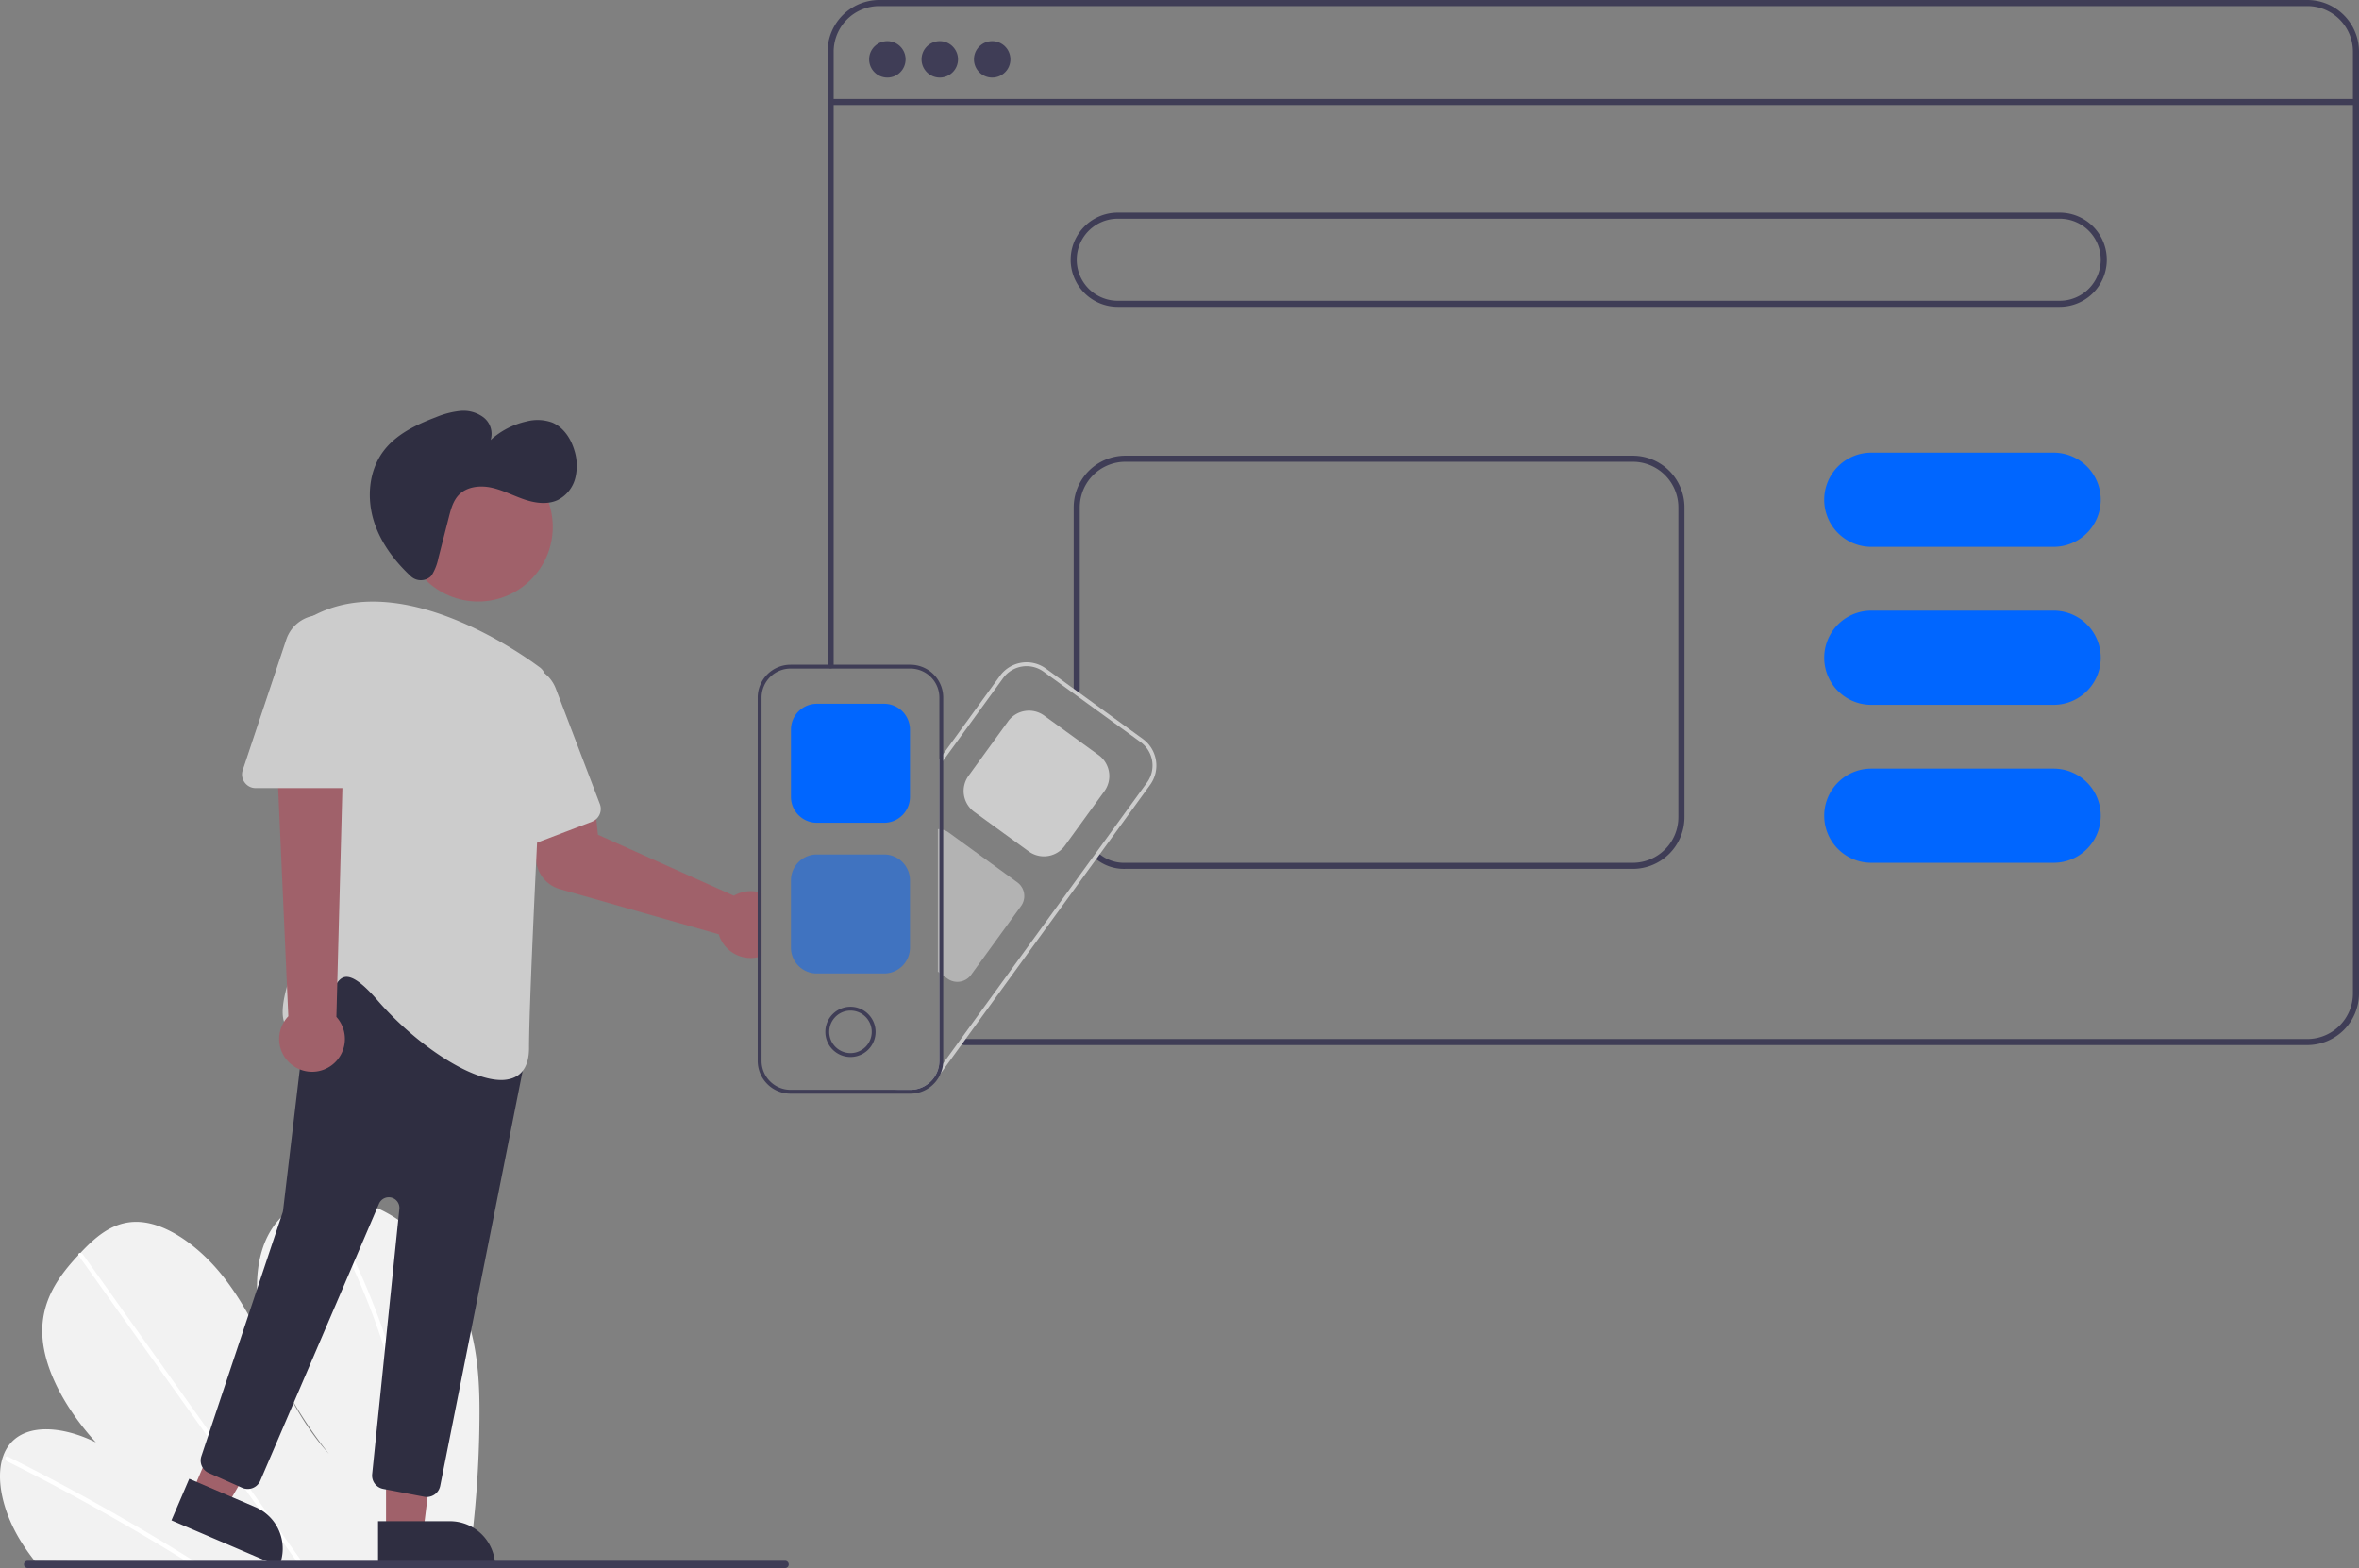 <svg data-name="Layer 1" xmlns="http://www.w3.org/2000/svg" width="776.363" height="516.128"><rect width="100%" height="100%" fill="#808080" stroke="none"/><path d="M157.787 467.481a354.613 354.613 0 0 1-3.343 45.566c-.073.53-.153 1.06-.227 1.59l-142.766-.797a60.668 60.668 0 0 1-1.231-1.599 67.873 67.873 0 0 1-3.729-5.52c-5.512-9.149-8.035-19.86-5.507-27.25l.046-.116a12.968 12.968 0 0 1 2.53-4.398c5.766-6.49 17.423-5.408 28.002-.17-9.488-10.385-17.044-23.49-17.618-35.19-.562-11.41 5.404-19.56 11.875-26.488.213-.229.425-.452.637-.674.103-.115.213-.223.315-.337 5.05-5.28 10.936-10.483 19.456-9.854 9.344.692 19.704 8.519 26.968 17.639 7.264 9.114 12.091 19.468 16.984 29.572 4.899 10.099 10.2 20.455 18.06 29.086-10.647-13.468-19.232-28.792-22.403-43.695s-.38-29.218 9.11-36.237a22.196 22.196 0 0 1 9.721-3.922c.41-.068.826-.124 1.248-.173 8.785-1 19.274 2.04 28.198 9.302 9.828 7.996 16.642 19.85 20.032 31.105 3.39 11.253 3.751 22.087 3.642 32.56Z" fill="#f2f2f2"/><path d="m64.381 514.136-2.73-.015q-1.3-.813-2.613-1.607c-.541-.342-1.09-.671-1.637-1.007q-13.583-8.296-27.336-15.914-13.74-7.626-27.619-14.548a1.144 1.144 0 0 1-.658-1.308.33.33 0 0 1 .046-.096c.129-.242.417-.343.838-.136 1.135.57 2.277 1.138 3.411 1.72Q20 488.266 33.797 496.01q13.787 7.74 27.417 16.164c.191.117.383.24.574.355l2.593 1.607Zm35.199.196-1.688-.009c-.38-.533-.755-1.066-1.135-1.598q-13.419-18.817-26.831-37.633-21.965-30.806-43.917-61.611a1.087 1.087 0 0 1-.19-.372c-.125-.455.21-.721.637-.674a1.282 1.282 0 0 1 .892.567l24.623 34.539 43.695 61.296 2.779 3.897c.38.533.761 1.066 1.135 1.598Zm37.609-9.802a144.727 144.727 0 0 1-.52 8.418l-.144 1.59-1.771-.009c.054-.53.108-1.06.156-1.591.374-4.007.64-8.06.676-12.222a170.503 170.503 0 0 0-3.357-34.369 213.989 213.989 0 0 0-10.396-35.706 245.211 245.211 0 0 0-17.01-35.327.944.944 0 0 1-.156-.628c.074-.504.746-.654 1.248-.172a1.466 1.466 0 0 1 .254.322q1.226 2.107 2.406 4.227a245.04 245.04 0 0 1 16.28 35.45 212.977 212.977 0 0 1 9.692 35.76 168.212 168.212 0 0 1 2.642 34.256Z" fill="#fff"/><path d="M537.363 286h-167a14.696 14.696 0 0 1-9.607-3.205 1 1 0 0 1 1.214-1.59 12.677 12.677 0 0 0 8.393 2.795h167a15.017 15.017 0 0 0 15-15V167a15.017 15.017 0 0 0-15-15h-167a15.017 15.017 0 0 0-15 15v60a1 1 0 0 1-2 0v-60a17.02 17.02 0 0 1 17-17h167a17.02 17.02 0 0 1 17 17v102a17.02 17.02 0 0 1-17 17Z" fill="#3f3d56"/><path d="M759.363 344h-442a1 1 0 0 1 0-2h442a15.017 15.017 0 0 0 15-15V17a15.017 15.017 0 0 0-15-15h-470a15.017 15.017 0 0 0-15 15v202a1 1 0 0 1-2 0V17a17.02 17.02 0 0 1 17-17h470a17.02 17.02 0 0 1 17 17v310a17.02 17.02 0 0 1-17 17Z" fill="#3f3d56"/><path fill="#3f3d56" d="M273.036 32.575h503v2h-503z"/><circle cx="292.036" cy="19.535" r="6" fill="#3f3d56"/><circle cx="309.286" cy="19.535" r="6" fill="#3f3d56"/><circle cx="326.536" cy="19.535" r="6" fill="#3f3d56"/><path d="M677.863 101h-310a15.5 15.5 0 0 1 0-31h310a15.5 15.5 0 0 1 0 31Zm-310-29a13.5 13.5 0 0 0 0 27h310a13.5 13.5 0 0 0 0-27Z" fill="#3f3d56"/><path d="M675.863 180h-60a15.5 15.5 0 0 1 0-31h60a15.5 15.5 0 0 1 0 31Zm0 52h-60a15.5 15.5 0 0 1 0-31h60a15.5 15.5 0 0 1 0 31Zm0 52h-60a15.5 15.5 0 0 1 0-31h60a15.5 15.5 0 0 1 0 31Z" fill="#06f"/><path d="M249.363 293.58a11.153 11.153 0 0 0-2.3-.24 11.04 11.04 0 0 0-4.23.84 10.02 10.02 0 0 0-1.31.66l-44.74-20.08-1.26-12.14-19.29-.51.13 20.2a10.876 10.876 0 0 0 7.86 10.34l52.32 14.89c.12.38.23.71.36 1.02a10.988 10.988 0 0 0 6.54 6.16 10.864 10.864 0 0 0 3.63.62 10.432 10.432 0 0 0 2.29-.25 9.609 9.609 0 0 0 1.27-.36v-20.8a11.357 11.357 0 0 0-1.27-.35ZM127.046 504.226h12.26l5.832-47.288h-18.094l.002 47.288z" fill="#a0616a"/><path d="m162.95 515.609-38.53.001-.001-14.886 23.644-.002a14.887 14.887 0 0 1 14.887 14.887Z" fill="#2f2e41"/><path fill="#a0616a" d="m63.321 491.01 11.27 4.827 23.981-41.171-16.632-7.125-18.619 43.469z"/><path d="m91.843 515.61-35.419-15.17 5.862-13.684 21.734 9.309a14.887 14.887 0 0 1 7.823 19.545Z" fill="#2f2e41"/><circle cx="157.358" cy="173.431" r="24.561" fill="#a0616a"/><path d="m139.614 492.665-13.496-2.572a4.474 4.474 0 0 1-3.635-4.878l8.95-87.26a3.5 3.5 0 0 0-6.7-1.735l-39.07 91.167a4.5 4.5 0 0 1-5.964 2.34l-10.977-4.88a4.482 4.482 0 0 1-2.442-5.535l26.722-80.167a3.5 3.5 0 0 0 .156-.694l8.674-73.247a4.5 4.5 0 0 1 2.775-3.64l27.388-11.127a4.5 4.5 0 0 1 4.833.945l34.57 33.66a4.482 4.482 0 0 1 1.275 4.101L144.87 489.121a4.517 4.517 0 0 1-4.417 3.623 4.47 4.47 0 0 1-.84-.08Z" fill="#2f2e41"/><path d="M124.228 329.243c-4.785-5.54-8.277-8.055-10.665-7.658-2.37.382-3.737 3.693-5.184 7.198-1.976 4.784-4.215 10.207-9.735 10.63a4.647 4.647 0 0 1-4.562-1.87c-4.341-6.456 6.072-27.824 7.024-29.744l-.489-101.06a4.49 4.49 0 0 1 2.353-3.985c28.617-15.432 67.257 11.406 74.712 16.944a4.488 4.488 0 0 1 1.811 3.849c-.9 16.925-5.387 102.32-5.387 121.369 0 5.273-1.819 8.624-5.406 9.958a10.781 10.781 0 0 1-3.775.619c-10.945 0-28.873-12.559-40.697-26.25Z" fill="#ccc"/><path d="M164.164 280.17a4.45 4.45 0 0 1-2.023-3.566l-1.938-45.265a11.747 11.747 0 0 1 22.711-4.692l14.508 38.017a4.505 4.505 0 0 1-2.6 5.808l-26.58 10.144a4.455 4.455 0 0 1-4.078-.445Z" fill="#ccc"/><path d="M96.616 350.899a10.743 10.743 0 0 1-1.726-16.382L90.2 229.612l23.202 2.732-2.694 102.382a10.8 10.8 0 0 1-14.092 16.173Z" fill="#a0616a"/><path d="M80.505 257.547a4.45 4.45 0 0 1-.618-4.054l14.327-42.983a11.747 11.747 0 0 1 22.892 3.715v40.69a4.505 4.505 0 0 1-4.5 4.5h-28.45a4.453 4.453 0 0 1-3.65-1.868Z" fill="#ccc"/><path d="M141.497 189.951a4.853 4.853 0 0 1-6.351-.316c-5.264-4.92-9.706-10.804-11.955-17.618-2.576-7.808-1.918-16.953 3.016-23.53 4.17-5.56 10.772-8.702 17.274-11.157a28.271 28.271 0 0 1 7.96-2.068 10.937 10.937 0 0 1 7.754 2.178 6.868 6.868 0 0 1 2.276 7.397 25.847 25.847 0 0 1 11.801-6.105 14.267 14.267 0 0 1 8.44.35c3.771 1.55 6.22 5.338 7.35 9.256a16.724 16.724 0 0 1 .218 9.21 11.146 11.146 0 0 1-5.706 7.032c-3.45 1.625-7.544 1.011-11.152-.226s-7.027-3.063-10.758-3.853-8.04-.328-10.68 2.424c-1.859 1.938-2.59 4.664-3.256 7.266l-3.459 13.534a16.88 16.88 0 0 1-2.156 5.574 3.333 3.333 0 0 1-.616.652Z" fill="#2f2e41"/><path d="M309.153 273.43v46.16l.63.46V273.5a4.502 4.502 0 0 0-.63-.07Zm66.97-30.2-31.92-23.17a10.841 10.841 0 0 0-15.11 2.4l-18.67 25.74-1.27 1.74v99.25a9.551 9.551 0 0 1-9.54 9.54h-5.3l3.07.62a10.39 10.39 0 0 0 2.15.22 10.836 10.836 0 0 0 8.76-4.46l1.3-1.8 68.93-94.98a10.837 10.837 0 0 0-2.4-15.1Zm1.37 14.35-67.11 92.47-.71.98-.07.1a10.325 10.325 0 0 0 .18-1.94v-97.95l.64-.88 19.71-27.15a9.557 9.557 0 0 1 13.32-2.12l31.92 23.17a9.552 9.552 0 0 1 2.12 13.32Z" fill="#ccc"/><path d="M343.552 281.879a8.436 8.436 0 0 1-4.975-1.623L320.64 267.24a8.51 8.51 0 0 1-1.887-11.872l13.017-17.938a8.5 8.5 0 0 1 11.871-1.887l17.938 13.017a8.51 8.51 0 0 1 1.887 11.871L350.45 278.37a8.444 8.444 0 0 1-5.545 3.402 8.617 8.617 0 0 1-1.352.108Z" fill="#ccc"/><path d="M315.065 323.187a5.544 5.544 0 0 1-3.268-1.066l-3.145-2.28v-46.944l.53.032a5.726 5.726 0 0 1 1.394.258 5.46 5.46 0 0 1 1.574.797l22.648 16.441a5.585 5.585 0 0 1 1.237 7.803l-16.435 22.65a5.54 5.54 0 0 1-3.64 2.237 5.664 5.664 0 0 1-.895.072Z" fill="#e6e6e6" opacity=".5"/><path d="M299.613 218.8h-39.44a10.823 10.823 0 0 0-10.81 10.81v119.58a10.823 10.823 0 0 0 10.81 10.81h39.44a10.811 10.811 0 0 0 9.98-6.69 10.477 10.477 0 0 0 .6-1.9 10.337 10.337 0 0 0 .19-1.36 8.18 8.18 0 0 0 .04-.86V229.61a10.823 10.823 0 0 0-10.81-10.81Zm9.54 130.39a9.551 9.551 0 0 1-9.54 9.54h-39.44a9.551 9.551 0 0 1-9.54-9.54V229.61a9.551 9.551 0 0 1 9.54-9.54h39.44a9.551 9.551 0 0 1 9.54 9.54Z" fill="#3f3d56"/><path d="M290.975 270.817h-22.163a8.51 8.51 0 0 1-8.5-8.5v-22.163a8.51 8.51 0 0 1 8.5-8.5h22.163a8.51 8.51 0 0 1 8.5 8.5v22.163a8.51 8.51 0 0 1-8.5 8.5Z" fill="#06f"/><path d="M290.975 320.43h-22.163a8.51 8.51 0 0 1-8.5-8.5v-22.164a8.51 8.51 0 0 1 8.5-8.5h22.163a8.51 8.51 0 0 1 8.5 8.5v22.163a8.51 8.51 0 0 1-8.5 8.5Z" fill="#06f" opacity=".5"/><path d="M279.894 331.38a8.27 8.27 0 1 0 8.27 8.27 8.28 8.28 0 0 0-8.27-8.27Zm0 15.26a6.995 6.995 0 1 1 7-6.99 7.005 7.005 0 0 1-7 6.99Zm-21.51 169.488H9.09a1.19 1.19 0 0 1 0-2.382h249.294a1.19 1.19 0 0 1 0 2.382Z" fill="#3f3d56"/></svg>